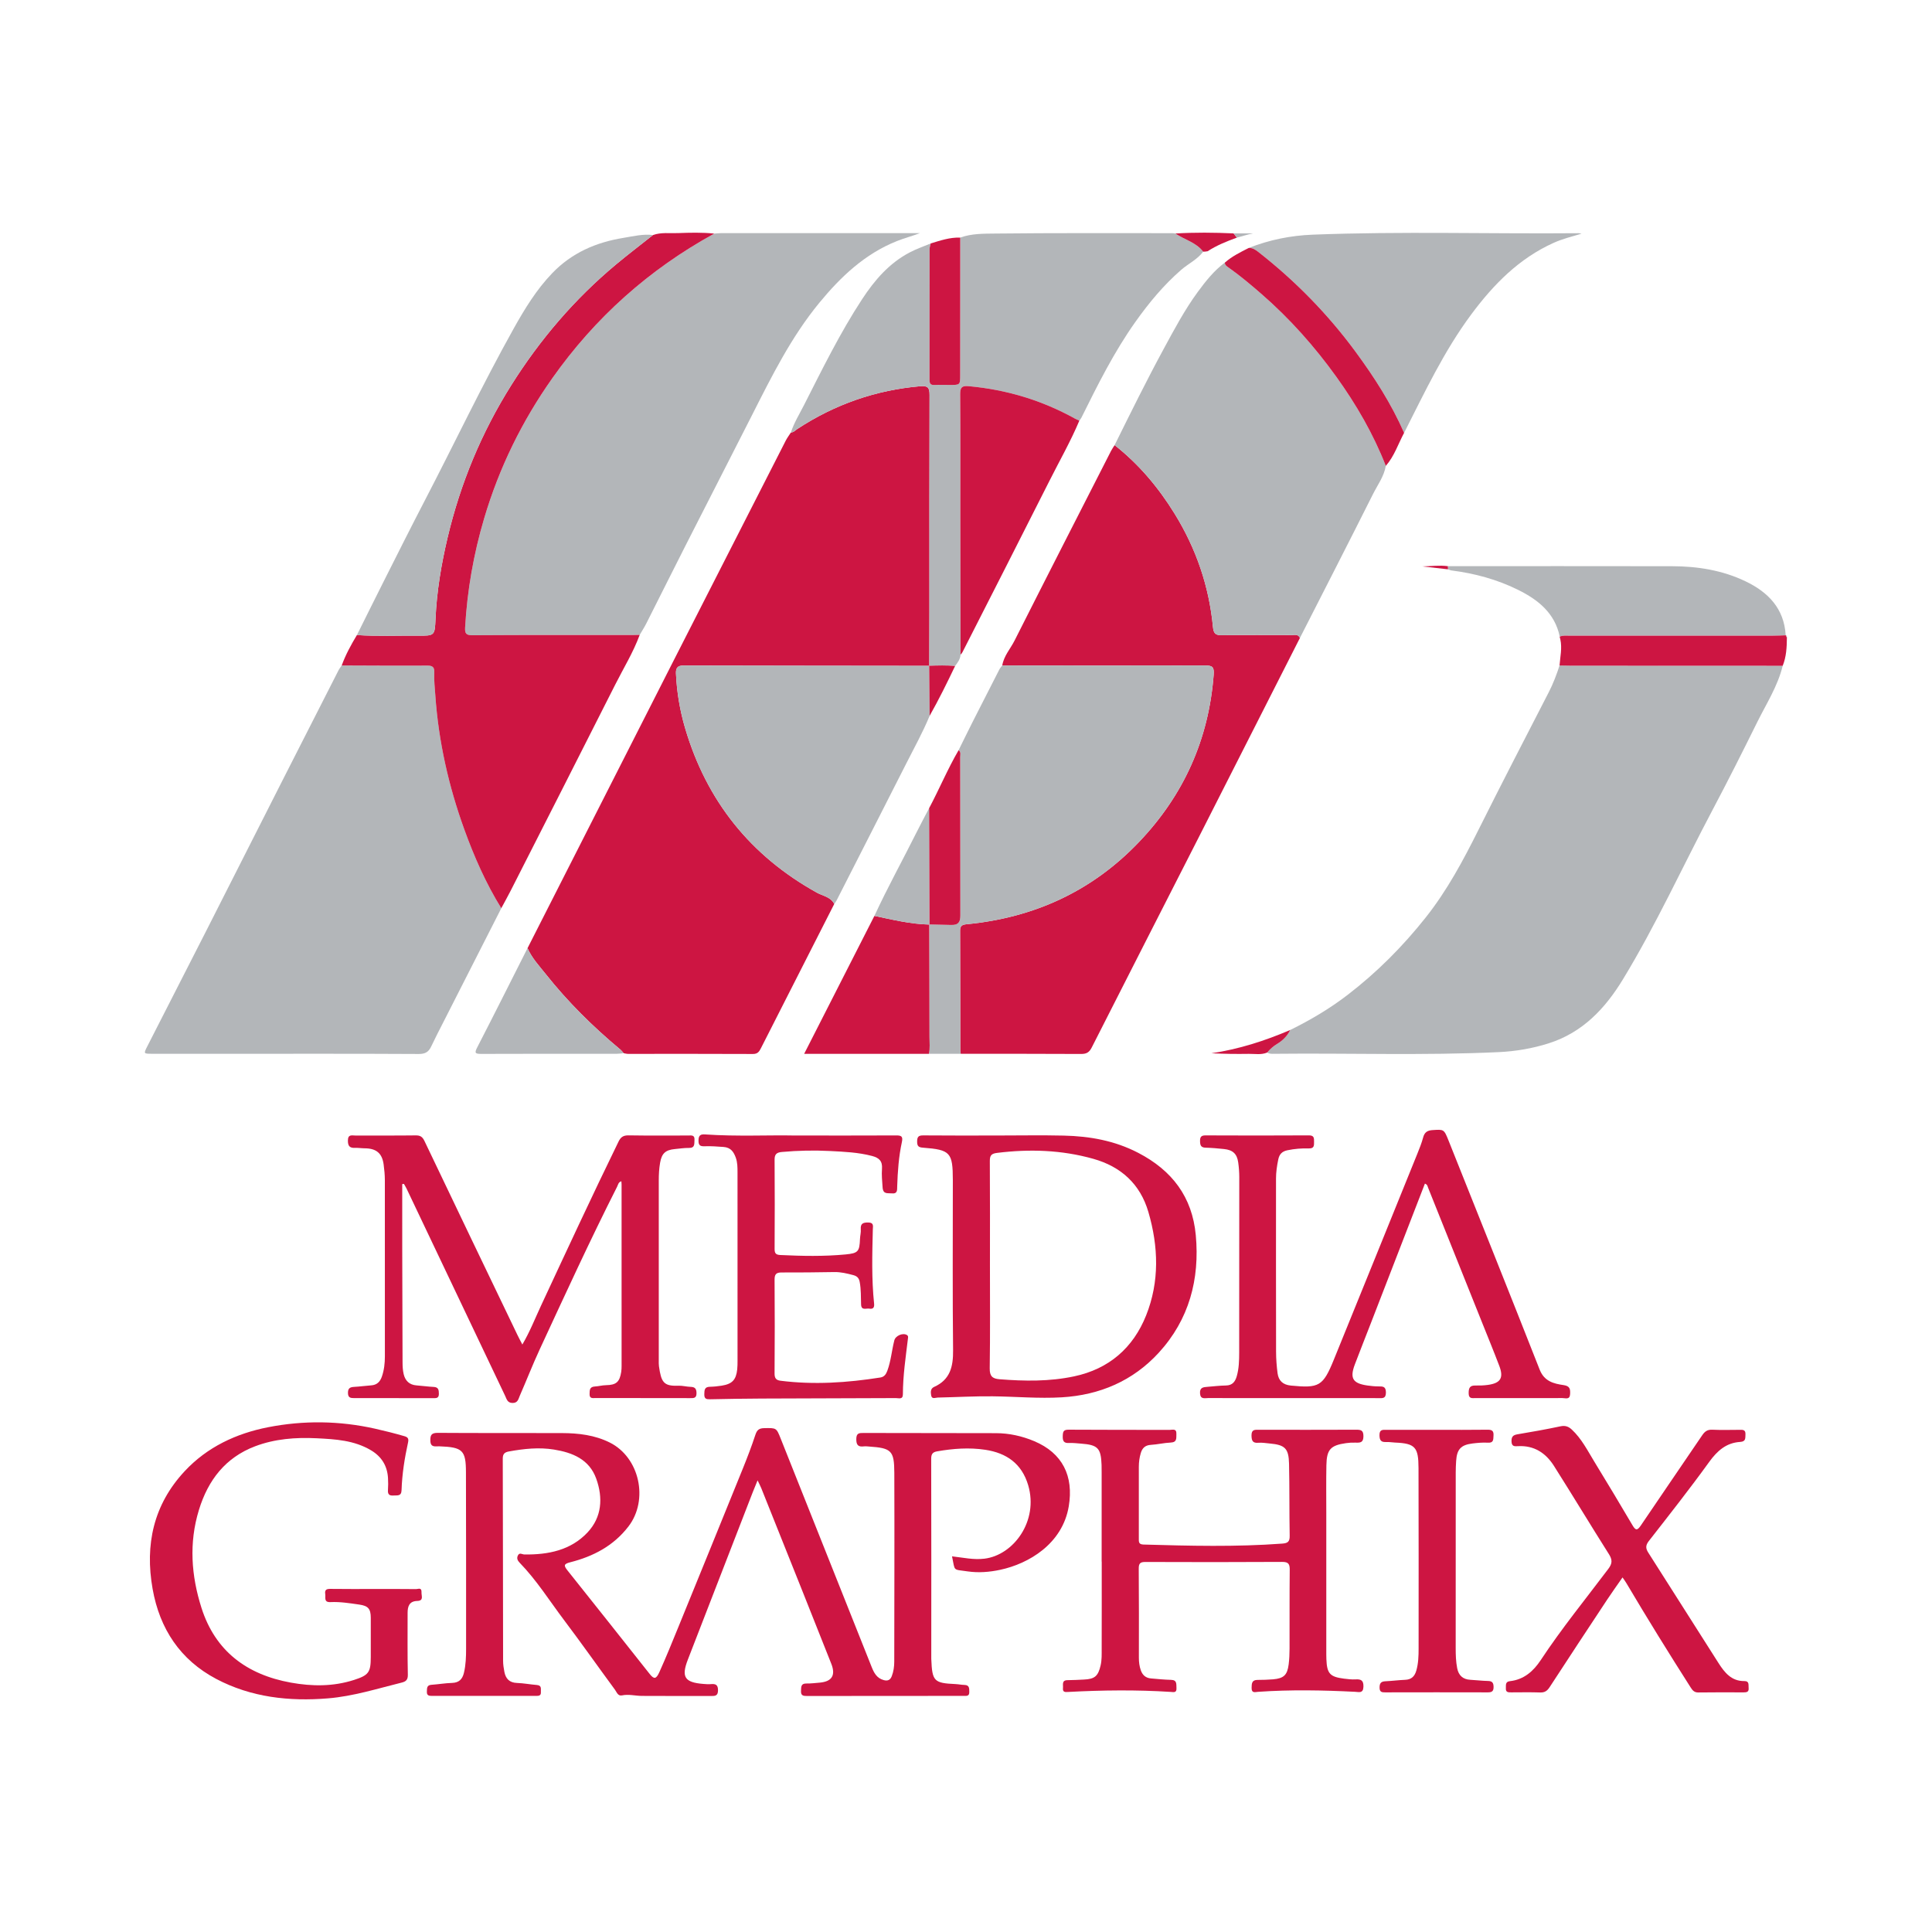 <?xml version="1.0" encoding="utf-8"?>
<!-- Generator: Adobe Illustrator 17.0.0, SVG Export Plug-In . SVG Version: 6.00 Build 0)  -->
<!DOCTYPE svg PUBLIC "-//W3C//DTD SVG 1.1//EN" "http://www.w3.org/Graphics/SVG/1.1/DTD/svg11.dtd">
<svg version="1.1" id="Layer_1" xmlns="http://www.w3.org/2000/svg" xmlns:xlink="http://www.w3.org/1999/xlink" x="0px" y="0px"
	 width="200px" height="200px" viewBox="0 0 200 200" enable-background="new 0 0 200 200" xml:space="preserve">

<g>
	<path fill="#CD1542" d="M86.361,93.578c-2.529,4.973-5.059,9.945-7.583,14.92c-0.18,0.356-0.338,0.613-0.837,0.61
		c-4.308-0.023-8.615-0.009-12.923-0.011c-0.15,0-0.3-0.045-0.45-0.069c-0.12-0.13-0.227-0.276-0.362-0.388
		c-2.828-2.353-5.432-4.928-7.719-7.812c-0.676-0.852-1.436-1.655-1.876-2.677c2.34-4.605,4.68-9.21,7.019-13.816
		c2.653-5.223,5.301-10.448,7.958-15.668c3.913-7.687,7.831-15.372,11.752-23.054c0.15-0.294,0.354-0.56,0.532-0.839
		c0.281-0.011,0.453-0.226,0.662-0.363c3.88-2.55,8.123-4.033,12.755-4.432c0.774-0.067,0.941,0.176,0.938,0.906
		c-0.024,7.351-0.014,14.701-0.015,22.052c0,1.997-0.008,3.995-0.012,5.992c-8.482-0.009-16.965-0.015-25.447-0.035
		c-0.613-0.001-0.804,0.255-0.777,0.838c0.088,1.929,0.408,3.825,0.952,5.665c2.223,7.518,6.761,13.193,13.631,17.009
		C85.176,92.749,85.991,92.84,86.361,93.578z"/>
	<path fill="#B3B6B9" d="M184.545,68.92c-0.516,2.119-1.699,3.94-2.65,5.862c-1.497,3.026-3.014,6.044-4.594,9.027
		c-3.101,5.857-5.846,11.902-9.296,17.572c-1.842,3.028-4.176,5.506-7.674,6.62c-1.689,0.538-3.434,0.833-5.192,0.915
		c-7.736,0.364-15.478,0.089-23.217,0.173c-0.254,0.003-0.516,0.023-0.744-0.132c0.299-0.353,0.615-0.645,1.036-0.897
		c0.549-0.328,1.055-0.815,1.352-1.438c2.09-1.029,4.084-2.207,5.936-3.63c3.038-2.334,5.715-5.02,8.094-8.023
		c2.206-2.784,3.865-5.881,5.444-9.042c2.388-4.781,4.846-9.528,7.293-14.28c0.457-0.889,0.803-1.813,1.112-2.757
		c0.409,0.007,0.818,0.02,1.228,0.021C169.963,68.915,177.254,68.917,184.545,68.92z"/>
	<path fill="#B3B6B9" d="M51.894,94.019c-1.997,3.925-3.994,7.85-5.989,11.776c-0.429,0.844-0.867,1.683-1.269,2.539
		c-0.266,0.566-0.617,0.778-1.289,0.774c-6.461-0.035-12.923-0.021-19.385-0.021c-2.744,0-5.487,0.001-8.231-0.001
		c-0.861-0.001-0.871-0.009-0.494-0.749c2.022-3.968,4.055-7.93,6.073-11.9c2.701-5.316,5.39-10.638,8.088-15.955
		c1.876-3.696,3.757-7.39,5.64-11.082c0.092-0.18,0.223-0.341,0.337-0.51c2.949,0.009,5.898,0.031,8.847,0.013
		c0.573-0.004,0.763,0.162,0.736,0.738c-0.037,0.791,0.056,1.583,0.111,2.376c0.334,4.755,1.376,9.355,2.989,13.826
		C49.083,88.682,50.298,91.442,51.894,94.019z"/>
	<path fill="#B3B6B9" d="M73.941,24.181c0.229-0.016,0.458-0.046,0.688-0.046c6.666-0.003,13.331-0.003,19.997-0.004
		c0.204,0,0.408,0,0.612,0c-0.797,0.305-1.611,0.513-2.396,0.827c-3.316,1.326-5.802,3.685-8.022,6.382
		c-2.921,3.549-4.943,7.635-7.003,11.699c-2.268,4.473-4.562,8.932-6.833,13.403c-1.368,2.692-2.711,5.396-4.074,8.09
		c-0.206,0.408-0.457,0.794-0.687,1.19c-0.256,0.006-0.512,0.018-0.767,0.018c-5.509,0.001-11.018-0.016-16.527,0.022
		c-0.693,0.005-0.815-0.192-0.779-0.812c0.219-3.845,0.878-7.604,1.975-11.301c1.55-5.223,3.906-10.034,7.041-14.48
		C61.603,32.878,67.195,27.885,73.941,24.181z"/>
	<path fill="#CD1542" d="M134.567,66.04c-3.459,6.817-6.913,13.638-10.379,20.451c-3.722,7.315-7.463,14.62-11.17,21.942
		c-0.262,0.518-0.55,0.676-1.109,0.673c-4.15-0.024-8.3-0.015-12.451-0.016c-0.018-0.101-0.05-0.202-0.05-0.302
		c-0.006-4.154-0.003-8.307-0.02-12.461c-0.002-0.533,0.265-0.611,0.714-0.654c6.967-0.678,12.962-3.423,17.813-8.514
		c4.619-4.846,7.213-10.605,7.723-17.304c0.062-0.81-0.117-0.966-0.886-0.963c-7,0.023-13.999,0.006-20.999,0.001
		c0.158-0.99,0.842-1.725,1.274-2.58c3.309-6.561,6.657-13.103,9.996-19.649c0.104-0.203,0.24-0.389,0.362-0.583
		c2.516,1.978,4.539,4.388,6.213,7.101c2.224,3.605,3.569,7.516,3.968,11.732c0.065,0.682,0.277,0.852,0.917,0.844
		c2.406-0.032,4.813-0.021,7.219-0.015C134.013,65.742,134.391,65.616,134.567,66.04z"/>
	<path fill="#B3B6B9" d="M134.567,66.04c-0.176-0.423-0.553-0.297-0.865-0.298c-2.406-0.006-4.813-0.017-7.219,0.015
		c-0.64,0.009-0.852-0.161-0.917-0.844c-0.4-4.216-1.745-8.127-3.968-11.732c-1.674-2.713-3.697-5.123-6.213-7.101
		c1.654-3.342,3.303-6.687,5.082-9.965c1.096-2.02,2.173-4.051,3.538-5.91c0.818-1.113,1.672-2.19,2.791-3.023
		c0.003,0.273,0.204,0.384,0.396,0.52c1.189,0.844,2.304,1.781,3.403,2.737c2.926,2.545,5.485,5.426,7.744,8.57
		c2.063,2.87,3.827,5.914,5.118,9.217c-0.179,1.085-0.841,1.958-1.316,2.905C139.642,56.114,137.097,61.073,134.567,66.04z"/>
	<path fill="#CD1542" d="M98.554,161.112c1.171,0.134,2.243,0.379,3.357,0.242c3.029-0.372,5.614-3.914,4.528-7.599
		c-0.664-2.251-2.252-3.343-4.451-3.675c-1.659-0.25-3.321-0.125-4.971,0.162c-0.437,0.076-0.622,0.255-0.62,0.759
		c0.019,6.899,0.01,13.798,0.008,20.697c0,0.026,0.002,0.051,0.003,0.077c0.09,2.268,0.283,2.462,2.51,2.561
		c0.306,0.014,0.61,0.082,0.916,0.088c0.531,0.011,0.5,0.36,0.506,0.735c0.008,0.453-0.296,0.398-0.573,0.399
		c-5.412,0.003-10.823,0.002-16.235,0.011c-0.384,0.001-0.639-0.038-0.612-0.53c0.022-0.407-0.024-0.772,0.563-0.763
		c0.46,0.007,0.921-0.049,1.38-0.09c1.257-0.113,1.661-0.759,1.195-1.943c-0.995-2.525-2-5.046-3.006-7.566
		c-1.413-3.542-2.829-7.083-4.247-10.623c-0.094-0.236-0.217-0.46-0.382-0.806c-0.192,0.471-0.352,0.848-0.5,1.229
		c-2.24,5.774-4.483,11.548-6.717,17.324c-0.699,1.807-0.334,2.367,1.61,2.52c0.255,0.02,0.515,0.043,0.768,0.02
		c0.49-0.045,0.748,0.059,0.743,0.647c-0.005,0.586-0.315,0.584-0.733,0.583c-2.385-0.008-4.771,0.007-7.156-0.011
		c-0.682-0.005-1.356-0.197-2.05-0.053c-0.427,0.089-0.545-0.337-0.725-0.582c-1.762-2.394-3.472-4.825-5.262-7.197
		c-1.511-2.002-2.846-4.142-4.604-5.951c-0.222-0.229-0.33-0.458-0.188-0.752c0.167-0.347,0.441-0.109,0.674-0.106
		c2.462,0.033,4.806-0.43,6.545-2.29c1.479-1.582,1.605-3.568,0.895-5.552c-0.72-2.013-2.463-2.709-4.377-3.019
		c-1.555-0.252-3.116-0.085-4.663,0.197c-0.445,0.081-0.639,0.249-0.638,0.744c0.022,6.976,0.02,13.952,0.034,20.929
		c0.001,0.381,0.06,0.767,0.133,1.143c0.137,0.709,0.524,1.122,1.307,1.148c0.688,0.023,1.372,0.157,2.06,0.212
		c0.532,0.043,0.39,0.423,0.412,0.732c0.026,0.376-0.215,0.397-0.497,0.397c-3.591-0.003-7.181-0.004-10.772-0.001
		c-0.317,0-0.553-0.033-0.533-0.447c0.017-0.344-0.021-0.668,0.47-0.702c0.714-0.05,1.425-0.174,2.139-0.195
		c0.716-0.021,1.068-0.386,1.225-1.036c0.2-0.83,0.225-1.678,0.226-2.522c0.005-6.078-0.002-12.157-0.015-18.235
		c-0.005-2.302-0.339-2.611-2.761-2.7c-0.399-0.015-0.9,0.157-0.924-0.568c-0.02-0.599,0.112-0.831,0.785-0.825
		c4.283,0.033,8.566,0.003,12.849,0.023c1.699,0.008,3.37,0.199,4.931,0.975c3.097,1.539,4.06,5.942,1.938,8.697
		c-1.552,2.014-3.643,3.097-6.029,3.704c-0.669,0.17-0.682,0.337-0.275,0.846c2.849,3.561,5.672,7.142,8.506,10.715
		c0.444,0.56,0.668,0.553,1.003-0.191c0.693-1.54,1.328-3.107,1.967-4.671c2.234-5.474,4.465-10.95,6.685-16.431
		c0.461-1.139,0.9-2.289,1.283-3.455c0.162-0.492,0.37-0.69,0.903-0.7c1.284-0.023,1.272-0.048,1.731,1.106
		c3.131,7.874,6.266,15.747,9.406,23.617c0.238,0.597,0.524,1.157,1.241,1.357c0.448,0.125,0.695-0.026,0.844-0.411
		c0.187-0.483,0.254-0.994,0.255-1.508c0.008-6.515,0.029-13.029,0.006-19.544c-0.008-2.297-0.307-2.555-2.612-2.713
		c-0.179-0.012-0.362-0.038-0.538-0.016c-0.591,0.073-0.792-0.14-0.786-0.763c0.006-0.619,0.299-0.627,0.759-0.625
		c4.565,0.014,9.131,0.01,13.696,0.02c1.374,0.003,2.695,0.296,3.96,0.827c2.936,1.233,4.106,3.617,3.579,6.75
		c-0.652,3.876-4.139,5.94-7.1,6.569c-1.11,0.236-2.234,0.328-3.363,0.164C98.59,162.436,98.89,162.706,98.554,161.112z"/>
	<path fill="#B3B6B9" d="M103.753,68.892c7,0.005,13.999,0.022,20.999-0.001c0.768-0.002,0.947,0.153,0.886,0.963
		c-0.51,6.699-3.105,12.458-7.723,17.304c-4.851,5.09-10.846,7.836-17.813,8.514c-0.448,0.044-0.716,0.122-0.714,0.654
		c0.016,4.154,0.014,8.307,0.02,12.461c0,0.101,0.033,0.202,0.05,0.302c-1.1,0-2.201,0.001-3.301,0.001
		c0.137-0.581,0.061-1.171,0.061-1.755c-0.001-3.88-0.017-7.759-0.028-11.639c0.761,0.017,1.523,0.032,2.281,0.055
		c0.795,0.023,0.945-0.368,0.945-1.003c-0.003-5.46-0.003-10.921-0.014-16.381c-0.001-0.235,0.108-0.524-0.17-0.703
		c0.499-1.006,0.99-2.015,1.497-3.017c0.9-1.779,1.807-3.555,2.717-5.329C103.525,69.164,103.65,69.033,103.753,68.892z"/>
	<path fill="#B3B6B9" d="M96.2,68.93c0.004-1.997,0.011-3.995,0.012-5.992c0.001-7.351-0.009-14.701,0.015-22.052
		c0.002-0.73-0.164-0.973-0.938-0.906c-4.632,0.399-8.875,1.882-12.755,4.432c-0.209,0.137-0.381,0.353-0.662,0.363
		c0.322-1.006,0.882-1.902,1.356-2.835c1.89-3.717,3.724-7.466,6.014-10.963c1.29-1.969,2.802-3.73,4.927-4.845
		c0.696-0.365,1.448-0.624,2.175-0.931c-0.04,0.199-0.114,0.398-0.114,0.597c-0.006,4.506,0.001,9.011-0.008,13.517
		c-0.001,0.391,0.109,0.558,0.521,0.539c0.536-0.026,1.075,0,1.612-0.002c1.043-0.004,1.043-0.005,1.043-1.05
		c0.002-4.736,0.004-9.471,0.007-14.207c1.17-0.426,2.414-0.404,3.612-0.418c6.116-0.068,12.232-0.038,18.349-0.04
		c0.101,0,0.202,0.023,0.303,0.035c0.95,0.645,2.146,0.912,2.885,1.881c-0.606,0.811-1.534,1.235-2.28,1.883
		c-1.827,1.589-3.346,3.426-4.737,5.386c-2.208,3.111-3.901,6.513-5.59,9.916c-0.055,0.111-0.142,0.206-0.214,0.308
		c-0.16-0.076-0.325-0.142-0.48-0.228c-3.428-1.896-7.096-2.993-10.997-3.344c-0.688-0.062-0.864,0.146-0.859,0.829
		c0.032,4.175,0.013,8.35,0.017,12.525c0.004,4.815,0.014,9.63,0.021,14.445c-0.026,0.468-0.302,0.817-0.565,1.171
		c-0.893-0.088-1.787-0.059-2.681-0.026C96.19,68.92,96.2,68.93,96.2,68.93z"/>
	<path fill="#CD1542" d="M73.941,24.181c-6.746,3.704-12.338,8.697-16.776,14.988c-3.135,4.446-5.492,9.257-7.041,14.48
		c-1.097,3.698-1.756,7.456-1.975,11.301c-0.035,0.62,0.086,0.817,0.779,0.812c5.509-0.038,11.018-0.021,16.527-0.022
		c0.256,0,0.511-0.012,0.767-0.018c-0.665,1.804-1.671,3.441-2.533,5.148c-3.593,7.119-7.211,14.224-10.823,21.333
		c-0.311,0.612-0.648,1.211-0.973,1.816c-1.596-2.577-2.811-5.338-3.836-8.177c-1.614-4.471-2.656-9.071-2.989-13.826
		c-0.056-0.792-0.148-1.584-0.111-2.376c0.027-0.576-0.163-0.741-0.736-0.738c-2.949,0.019-5.898-0.004-8.847-0.013
		c0.402-1.11,0.967-2.139,1.573-3.148c2.1,0.138,4.203,0.044,6.305,0.062c1.756,0.015,1.756,0.001,1.833-1.739
		c0.126-2.849,0.596-5.651,1.251-8.417c1.332-5.623,3.519-10.897,6.604-15.795c2.968-4.714,6.541-8.899,10.821-12.469
		c1.255-1.047,2.557-2.037,3.838-3.053c0.844-0.298,1.723-0.166,2.587-0.2C71.438,24.083,72.691,24.051,73.941,24.181z"/>
	<path fill="#B3B6B9" d="M86.361,93.578c-0.37-0.738-1.186-0.829-1.802-1.171c-6.87-3.816-11.408-9.49-13.631-17.009
		c-0.544-1.84-0.865-3.736-0.952-5.665c-0.026-0.582,0.165-0.839,0.777-0.838c8.482,0.019,16.965,0.025,25.447,0.035
		c0,0-0.011-0.01-0.011-0.01c0.015,1.728,0.03,3.455,0.046,5.183c-0.705,1.703-1.598,3.314-2.429,4.954
		c-2.391,4.718-4.795,9.429-7.196,14.142C86.542,93.333,86.445,93.452,86.361,93.578z"/>
	<path fill="#CD1542" d="M41.638,122.578c0,2.253-0.003,4.507,0.001,6.76c0.007,3.899,0.015,7.797,0.033,11.696
		c0.002,0.408,0.023,0.827,0.117,1.221c0.164,0.687,0.597,1.11,1.342,1.162c0.587,0.041,1.17,0.13,1.757,0.157
		c0.503,0.023,0.542,0.31,0.544,0.717c0.002,0.49-0.311,0.444-0.619,0.444c-2.719-0.001-5.438-0.006-8.157-0.003
		c-0.374,0-0.628-0.041-0.635-0.53c-0.006-0.492,0.214-0.61,0.641-0.632c0.588-0.03,1.173-0.118,1.76-0.157
		c0.593-0.039,0.922-0.368,1.108-0.903c0.238-0.685,0.313-1.389,0.313-2.109c-0.001-6.079,0.004-12.158-0.003-18.237
		c-0.001-0.536-0.054-1.075-0.124-1.607c-0.155-1.174-0.762-1.678-1.966-1.684c-0.332-0.002-0.665-0.058-0.996-0.044
		c-0.56,0.024-0.745-0.198-0.739-0.771c0.006-0.663,0.433-0.506,0.782-0.507c2.078-0.007,4.156,0.012,6.233-0.015
		c0.477-0.006,0.702,0.141,0.911,0.579c3.195,6.702,6.412,13.393,9.627,20.086c0.142,0.296,0.3,0.584,0.506,0.984
		c0.788-1.34,1.312-2.69,1.92-3.996c2.647-5.685,5.285-11.374,8.036-17.01c0.237-0.486,0.509-0.655,1.048-0.646
		c2.051,0.034,4.104,0.013,6.156,0.015c0.32,0,0.696-0.093,0.659,0.459c-0.027,0.409,0.067,0.837-0.582,0.827
		c-0.484-0.007-0.97,0.072-1.455,0.117c-0.971,0.09-1.355,0.452-1.522,1.414c-0.106,0.608-0.138,1.22-0.138,1.837
		c0.003,6.207,0,12.415,0,18.622c0,0.205-0.009,0.413,0.02,0.615c0.231,1.613,0.464,2.075,1.987,2.009
		c0.431-0.019,0.866,0.109,1.3,0.12c0.47,0.012,0.6,0.225,0.599,0.672c-0.001,0.512-0.3,0.495-0.654,0.494
		c-3.258-0.006-6.515-0.005-9.773-0.011c-0.286-0.001-0.655,0.104-0.641-0.409c0.011-0.397-0.018-0.755,0.561-0.786
		c0.376-0.02,0.75-0.128,1.138-0.134c1.059-0.017,1.412-0.33,1.575-1.372c0.032-0.202,0.039-0.409,0.039-0.614
		c0.001-6.259,0-12.517-0.001-18.776c0-0.102-0.011-0.204-0.019-0.348c-0.315,0.084-0.344,0.368-0.445,0.568
		c-2.811,5.55-5.402,11.205-8.017,16.848c-0.732,1.579-1.363,3.204-2.061,4.798c-0.142,0.324-0.195,0.743-0.746,0.737
		c-0.534-0.006-0.603-0.393-0.761-0.726c-3.4-7.145-6.796-14.291-10.196-21.436c-0.085-0.178-0.191-0.345-0.288-0.518
		C41.754,122.563,41.696,122.57,41.638,122.578z"/>
	<path fill="#CD1542" d="M147.506,122.527c-1.877,4.847-3.743,9.667-5.61,14.486c-0.545,1.408-1.104,2.81-1.639,4.221
		c-0.547,1.444-0.226,1.977,1.306,2.194c0.379,0.054,0.764,0.093,1.146,0.092c0.444,0,0.758-0.003,0.761,0.627
		c0.003,0.677-0.388,0.587-0.794,0.587c-5.872-0.001-11.743,0-17.615-0.006c-0.354,0-0.79,0.153-0.834-0.484
		c-0.043-0.622,0.347-0.647,0.772-0.68c0.638-0.05,1.276-0.128,1.915-0.138c0.666-0.01,0.954-0.397,1.116-0.961
		c0.228-0.798,0.249-1.62,0.251-2.439c0.011-6.053,0.013-12.105,0.009-18.158c0-0.511-0.039-1.027-0.11-1.533
		c-0.124-0.888-0.557-1.291-1.461-1.385c-0.637-0.066-1.277-0.126-1.916-0.141c-0.498-0.012-0.568-0.266-0.574-0.689
		c-0.007-0.433,0.134-0.585,0.568-0.583c3.565,0.013,7.13,0.022,10.695-0.002c0.564-0.004,0.535,0.291,0.539,0.667
		c0.004,0.385,0.015,0.699-0.54,0.683c-0.74-0.021-1.478,0.038-2.213,0.19c-0.563,0.116-0.839,0.411-0.951,0.949
		c-0.136,0.655-0.234,1.312-0.234,1.98c-0.002,5.976-0.006,11.952,0.006,17.928c0.002,0.741,0.058,1.487,0.154,2.222
		c0.102,0.775,0.552,1.2,1.377,1.281c2.928,0.284,3.326,0.075,4.445-2.673c2.895-7.112,5.776-14.23,8.657-21.347
		c0.221-0.545,0.44-1.096,0.592-1.663c0.14-0.522,0.418-0.728,0.958-0.763c1.193-0.078,1.197-0.108,1.682,1.107
		c3.149,7.894,6.313,15.783,9.424,23.692c0.475,1.208,1.443,1.451,2.479,1.599c0.654,0.094,0.697,0.415,0.671,0.927
		c-0.031,0.619-0.476,0.414-0.787,0.415c-3.001,0.009-6.002,0.004-9.002,0.002c-0.347,0-0.708,0.098-0.713-0.497
		c-0.005-0.538,0.112-0.818,0.698-0.804c0.434,0.01,0.875-0.005,1.305-0.065c1.303-0.181,1.639-0.729,1.169-1.964
		c-0.573-1.507-1.186-2.998-1.785-4.495c-1.863-4.659-3.726-9.317-5.595-13.973C147.777,122.8,147.767,122.624,147.506,122.527z"/>
	<path fill="#CD1542" d="M114.042,161.652c0-3.077,0-6.154,0-9.231c0-0.256,0.001-0.513-0.008-0.769
		c-0.062-1.746-0.383-2.079-2.128-2.209c-0.409-0.03-0.821-0.085-1.228-0.064c-0.549,0.029-0.679-0.197-0.662-0.72
		c0.015-0.466,0.075-0.662,0.616-0.658c3.487,0.027,6.974,0.011,10.462,0.021c0.285,0.001,0.709-0.175,0.685,0.417
		c-0.018,0.434,0.089,0.864-0.589,0.895c-0.688,0.031-1.369,0.198-2.057,0.239c-0.581,0.035-0.884,0.328-1.038,0.845
		c-0.14,0.47-0.204,0.948-0.203,1.44c0.005,2.462,0.004,4.923-0.001,7.385c-0.001,0.347-0.04,0.633,0.481,0.648
		c4.793,0.136,9.583,0.258,14.373-0.098c0.578-0.043,0.773-0.21,0.763-0.808c-0.045-2.486-0.01-4.974-0.066-7.46
		c-0.036-1.598-0.428-1.954-2.014-2.096c-0.383-0.034-0.771-0.104-1.15-0.073c-0.59,0.048-0.715-0.194-0.722-0.749
		c-0.008-0.652,0.357-0.598,0.786-0.597c3.333,0.006,6.667,0.009,10-0.005c0.492-0.002,0.803,0.012,0.801,0.67
		c-0.001,0.665-0.329,0.685-0.812,0.666c-0.33-0.013-0.665,0.006-0.992,0.053c-1.602,0.228-2.001,0.657-2.031,2.286
		c-0.031,1.615-0.011,3.231-0.011,4.846c-0.001,4.744,0,9.487,0,14.231c0,0.333-0.003,0.667,0.01,1
		c0.057,1.486,0.362,1.83,1.812,2.016c0.406,0.052,0.819,0.101,1.225,0.077c0.579-0.035,0.818,0.132,0.798,0.767
		c-0.023,0.703-0.466,0.54-0.848,0.52c-3.354-0.17-6.707-0.233-10.061,0.002c-0.307,0.021-0.678,0.169-0.667-0.414
		c0.008-0.456,0.022-0.816,0.608-0.82c0.538-0.004,1.078-0.014,1.613-0.06c1.111-0.096,1.477-0.443,1.616-1.553
		c0.067-0.533,0.089-1.074,0.091-1.612c0.009-2.718-0.01-5.436,0.018-8.154c0.006-0.601-0.114-0.841-0.786-0.837
		c-4.718,0.029-9.436,0.024-14.153,0.007c-0.531-0.002-0.696,0.141-0.691,0.69c0.028,3.077,0.017,6.154,0.014,9.231
		c0,0.439,0.051,0.863,0.196,1.281c0.178,0.515,0.518,0.81,1.062,0.855c0.689,0.057,1.378,0.132,2.068,0.146
		c0.644,0.013,0.538,0.443,0.565,0.848c0.036,0.528-0.315,0.417-0.606,0.399c-3.536-0.225-7.071-0.183-10.606,0.006
		c-0.301,0.016-0.585,0.042-0.537-0.402c0.038-0.348-0.163-0.818,0.485-0.819c0.563-0.001,1.127-0.038,1.69-0.063
		c1.125-0.049,1.467-0.366,1.721-1.459c0.136-0.586,0.109-1.171,0.111-1.757c0.01-3,0.005-6,0.005-9
		C114.045,161.652,114.043,161.652,114.042,161.652z"/>
	<path fill="#B3B6B9" d="M129.272,25.667c2.129-0.841,4.346-1.287,6.626-1.375c9.171-0.356,18.346-0.07,27.519-0.151
		c0.05,0,0.101,0.015,0.306,0.048c-1.061,0.312-1.998,0.549-2.885,0.948c-3.593,1.614-6.231,4.313-8.534,7.411
		c-2.825,3.801-4.823,8.068-6.952,12.261c-1.32-3.013-3.086-5.76-5.028-8.399c-2.882-3.917-6.257-7.354-10.088-10.348
		C129.942,25.832,129.653,25.653,129.272,25.667z"/>
	<path fill="#CD1542" d="M103.349,117.547c2.257-0.001,4.514-0.042,6.77,0.01c2.682,0.062,5.262,0.515,7.704,1.782
		c3.51,1.821,5.597,4.569,5.963,8.515c0.425,4.581-0.694,8.756-3.834,12.182c-2.666,2.909-6.101,4.384-10.049,4.616
		c-2.384,0.14-4.764-0.081-7.146-0.106c-1.895-0.02-3.791,0.091-5.687,0.13c-0.243,0.005-0.613,0.207-0.68-0.24
		c-0.049-0.324-0.079-0.689,0.313-0.865c1.666-0.747,1.978-2.112,1.959-3.796c-0.063-5.769-0.025-11.54-0.025-17.309
		c0-0.103,0-0.205,0-0.308c-0.005-2.85-0.255-3.135-3.08-3.349c-0.449-0.034-0.616-0.138-0.616-0.62
		c0-0.494,0.123-0.657,0.639-0.652C98.169,117.562,100.759,117.548,103.349,117.547z M102.479,131.036
		c0,3.537,0.03,7.075-0.023,10.612c-0.012,0.808,0.276,1.072,1.003,1.13c2.589,0.206,5.168,0.245,7.728-0.297
		c3.622-0.767,6.12-2.955,7.46-6.313c1.394-3.493,1.28-7.125,0.232-10.707c-0.846-2.891-2.832-4.692-5.697-5.499
		c-3.274-0.923-6.606-1.031-9.973-0.613c-0.589,0.073-0.746,0.269-0.742,0.846C102.492,123.807,102.48,127.421,102.479,131.036z"/>
	<path fill="#CD1542" d="M38.694,164.492c1.46,0.001,2.921-0.008,4.381,0.011c0.205,0.003,0.585-0.21,0.559,0.327
		c-0.019,0.391,0.265,0.877-0.452,0.901c-0.821,0.027-0.989,0.568-0.987,1.249c0.003,2.128-0.023,4.257,0.024,6.384
		c0.012,0.532-0.202,0.709-0.631,0.816c-2.527,0.626-5.018,1.419-7.632,1.634c-4.034,0.332-7.97-0.106-11.578-2.015
		c-3.716-1.967-5.846-5.174-6.58-9.312c-0.813-4.588,0.093-8.728,3.318-12.189c2.331-2.502,5.337-3.906,8.63-4.551
		c3.673-0.719,7.384-0.677,11.065,0.147c1.024,0.229,2.038,0.486,3.046,0.777c0.34,0.098,0.476,0.231,0.385,0.646
		c-0.357,1.627-0.62,3.274-0.673,4.942c-0.021,0.66-0.44,0.526-0.84,0.556c-0.442,0.033-0.599-0.131-0.567-0.567
		c0.03-0.408,0.027-0.821,0.004-1.23c-0.072-1.27-0.658-2.227-1.758-2.883c-1.745-1.04-3.686-1.149-5.639-1.246
		c-2.17-0.107-4.317,0.059-6.351,0.827c-3.073,1.162-4.876,3.495-5.825,6.589c-1.049,3.418-0.795,6.817,0.262,10.138
		c1.428,4.486,4.699,6.919,9.255,7.742c2.199,0.397,4.384,0.415,6.535-0.277c1.523-0.489,1.735-0.791,1.737-2.364
		c0.002-1.359,0.007-2.718,0.001-4.077c-0.004-0.926-0.273-1.23-1.194-1.362c-0.987-0.142-1.977-0.302-2.977-0.255
		c-0.712,0.033-0.489-0.469-0.544-0.835c-0.073-0.476,0.165-0.539,0.573-0.533C35.722,164.503,37.208,164.491,38.694,164.492z"/>
	<path fill="#CD1542" d="M82.277,117.548c3.929,0,7.211,0.008,10.494-0.008c0.526-0.003,0.722,0.086,0.592,0.686
		c-0.327,1.504-0.434,3.039-0.485,4.576c-0.013,0.382,0.056,0.801-0.57,0.736c-0.439-0.046-0.891,0.122-0.943-0.63
		c-0.043-0.639-0.111-1.282-0.062-1.913c0.063-0.806-0.303-1.139-1.028-1.33c-1.427-0.375-2.886-0.437-4.341-0.512
		c-1.665-0.086-3.331-0.052-4.995,0.099c-0.53,0.048-0.756,0.226-0.753,0.791c0.021,3.077,0.021,6.155,0.002,9.233
		c-0.003,0.456,0.116,0.62,0.588,0.643c2.256,0.107,4.511,0.154,6.762-0.06c1.301-0.124,1.44-0.305,1.489-1.605
		c0.012-0.332,0.107-0.666,0.082-0.993c-0.044-0.598,0.224-0.713,0.769-0.709c0.612,0.005,0.485,0.39,0.477,0.723
		c-0.065,2.561-0.135,5.122,0.132,7.676c0.043,0.411-0.103,0.586-0.503,0.519c-0.325-0.054-0.826,0.227-0.845-0.446
		c-0.022-0.767,0.001-1.536-0.139-2.3c-0.075-0.413-0.264-0.619-0.665-0.724c-0.646-0.169-1.284-0.328-1.963-0.317
		c-1.82,0.031-3.641,0.05-5.462,0.043c-0.563-0.002-0.73,0.189-0.725,0.761c0.027,3.231,0.02,6.463-0.001,9.694
		c-0.003,0.476,0.148,0.693,0.614,0.752c3.464,0.437,6.904,0.207,10.336-0.334c0.41-0.065,0.591-0.341,0.725-0.703
		c0.376-1.016,0.454-2.098,0.721-3.138c0.126-0.492,0.881-0.81,1.304-0.56c0.142,0.084,0.127,0.208,0.112,0.331
		c-0.232,1.931-0.524,3.856-0.528,5.807c-0.001,0.577-0.428,0.392-0.72,0.394c-4.642,0.02-9.284,0.027-13.926,0.048
		c-1.769,0.008-3.539,0.036-5.308,0.074c-0.395,0.008-0.615-0.04-0.603-0.524c0.01-0.433,0.02-0.758,0.572-0.769
		c0.408-0.008,0.817-0.051,1.22-0.114c1.091-0.17,1.501-0.601,1.615-1.687c0.032-0.305,0.033-0.615,0.033-0.922
		c0.001-6.489,0-12.977-0.002-19.466c0-0.514-0.002-1.033-0.177-1.52c-0.215-0.598-0.516-1.066-1.279-1.118
		c-0.64-0.044-1.28-0.096-1.917-0.072c-0.469,0.018-0.675-0.064-0.667-0.607c0.008-0.543,0.223-0.65,0.693-0.617
		C76.306,117.663,79.616,117.49,82.277,117.548z"/>
	<path fill="#CD1542" d="M167.964,163.294c-0.576,0.831-1.098,1.555-1.591,2.3c-1.992,3.012-3.982,6.025-5.95,9.052
		c-0.253,0.39-0.508,0.574-0.982,0.558c-0.999-0.034-2-0.013-3-0.011c-0.297,0.001-0.581,0.007-0.554-0.422
		c0.021-0.32-0.088-0.681,0.426-0.739c1.443-0.161,2.425-1.031,3.185-2.181c2.161-3.275,4.64-6.314,6.996-9.443
		c0.431-0.573,0.423-0.949,0.053-1.534c-1.917-3.029-3.766-6.101-5.685-9.128c-0.844-1.332-2.05-2.129-3.713-2.04
		c-0.33,0.018-0.657,0.06-0.677-0.471c-0.019-0.485,0.136-0.677,0.611-0.756c1.489-0.249,2.977-0.513,4.453-0.827
		c0.494-0.105,0.83,0.014,1.176,0.336c1.014,0.943,1.625,2.166,2.331,3.321c1.335,2.184,2.654,4.379,3.952,6.586
		c0.324,0.551,0.5,0.56,0.862,0.024c2.105-3.122,4.243-6.221,6.353-9.339c0.27-0.4,0.545-0.602,1.055-0.576
		c0.921,0.046,1.846,0.013,2.769,0.012c0.335-0.001,0.684-0.058,0.655,0.478c-0.021,0.393,0.048,0.736-0.547,0.773
		c-1.44,0.089-2.371,0.916-3.208,2.073c-2.01,2.78-4.134,5.48-6.247,8.185c-0.352,0.451-0.339,0.763-0.052,1.212
		c2.427,3.797,4.829,7.61,7.255,11.408c0.63,0.986,1.339,1.896,2.688,1.879c0.531-0.007,0.406,0.403,0.438,0.717
		c0.041,0.406-0.194,0.454-0.519,0.453c-1.564-0.006-3.129-0.012-4.693,0.009c-0.402,0.005-0.588-0.206-0.778-0.503
		c-2.271-3.562-4.497-7.152-6.648-10.788C168.276,163.734,168.153,163.572,167.964,163.294z"/>
	<path fill="#CD1542" d="M99.435,67.774c-0.007-4.815-0.017-9.63-0.021-14.445c-0.004-4.175,0.015-8.35-0.017-12.525
		c-0.005-0.684,0.171-0.891,0.859-0.829c3.901,0.351,7.568,1.448,10.997,3.344c0.155,0.086,0.32,0.152,0.48,0.228
		c-0.901,2.144-2.055,4.163-3.098,6.236c-2.984,5.929-6.005,11.839-9.013,17.756C99.576,67.627,99.497,67.697,99.435,67.774z"/>
	<path fill="#B3B6B9" d="M149.884,58.609c7.737,0,15.474-0.012,23.211,0.005c2.63,0.006,5.199,0.413,7.594,1.56
		c2.355,1.128,4.003,2.817,4.166,5.594c-0.434,0.013-0.868,0.038-1.301,0.038c-7.034,0.002-14.069,0.001-21.103,0.003
		c-0.33,0-0.667-0.049-0.984,0.098c-0.51-2.443-2.237-3.818-4.319-4.849c-2.172-1.075-4.486-1.699-6.887-2.005
		c-0.125-0.016-0.243-0.078-0.364-0.118C149.893,58.826,149.889,58.717,149.884,58.609z"/>
	<path fill="#B3B6B9" d="M67.599,24.332c-1.281,1.016-2.583,2.006-3.838,3.053c-4.28,3.57-7.853,7.755-10.821,12.469
		c-3.085,4.899-5.272,10.172-6.604,15.795c-0.655,2.765-1.125,5.568-1.251,8.417c-0.077,1.74-0.077,1.754-1.833,1.739
		c-2.101-0.018-4.204,0.076-6.305-0.062c0.912-1.829,1.817-3.663,2.738-5.488c1.416-2.806,2.821-5.617,4.271-8.406
		c3.089-5.939,5.955-11.993,9.222-17.839c1.134-2.029,2.34-4.009,3.97-5.712c2.041-2.133,4.57-3.219,7.413-3.678
		C65.563,24.459,66.566,24.2,67.599,24.332z"/>
	<path fill="#CD1542" d="M96.189,95.697c0.011,3.88,0.027,7.759,0.028,11.639c0,0.584,0.076,1.174-0.061,1.755
		c-4.255,0-8.51,0-12.909,0c2.448-4.807,4.859-9.543,7.271-14.279c1.879,0.395,3.748,0.854,5.682,0.896L96.189,95.697z"/>
	<path fill="#CD1542" d="M148.694,148.015c1.769-0.001,3.538,0.015,5.306-0.011c0.479-0.007,0.637,0.148,0.607,0.611
		c-0.026,0.397,0.029,0.767-0.581,0.731c-0.533-0.031-1.077,0.018-1.609,0.084c-1.193,0.15-1.602,0.606-1.678,1.817
		c-0.024,0.383-0.042,0.767-0.042,1.151c-0.003,6.075,0,12.15-0.004,18.225c0,0.694,0.02,1.383,0.153,2.065
		c0.146,0.748,0.584,1.163,1.364,1.204c0.614,0.032,1.226,0.11,1.839,0.122c0.445,0.008,0.559,0.214,0.565,0.618
		c0.006,0.438-0.167,0.562-0.594,0.561c-3.537-0.012-7.074-0.005-10.612,0c-0.332,0-0.587-0.008-0.595-0.472
		c-0.008-0.456,0.133-0.656,0.595-0.677c0.69-0.032,1.378-0.123,2.068-0.151c0.639-0.026,0.971-0.369,1.138-0.947
		c0.216-0.748,0.239-1.515,0.239-2.282c0.002-6.229,0.011-12.457-0.009-18.686c-0.007-2.149-0.326-2.561-2.424-2.644
		c-0.307-0.012-0.615-0.073-0.92-0.057c-0.521,0.028-0.691-0.162-0.697-0.704c-0.007-0.62,0.345-0.558,0.737-0.557
		C145.259,148.018,146.976,148.016,148.694,148.015z"/>
	<path fill="#CD1542" d="M129.272,25.667c0.381-0.014,0.67,0.165,0.964,0.395c3.83,2.994,7.206,6.431,10.088,10.348
		c1.942,2.639,3.708,5.386,5.028,8.399c-0.617,1.148-1.012,2.418-1.894,3.419c-1.291-3.303-3.055-6.347-5.118-9.217
		c-2.26-3.144-4.819-6.025-7.744-8.57c-1.099-0.956-2.214-1.894-3.403-2.737c-0.192-0.136-0.394-0.248-0.396-0.52
		C127.533,26.533,128.407,26.107,129.272,25.667z"/>
	<path fill="#B3B6B9" d="M54.611,98.152c0.439,1.022,1.2,1.825,1.876,2.677c2.287,2.883,4.892,5.459,7.719,7.812
		c0.135,0.112,0.242,0.258,0.362,0.388c-0.228,0.02-0.457,0.057-0.686,0.057c-4.687,0.003-9.374-0.007-14.061,0.013
		c-0.649,0.003-0.717-0.098-0.412-0.688C51.166,105.003,52.881,101.574,54.611,98.152z"/>
	<path fill="#CD1542" d="M161.467,65.907c0.316-0.147,0.654-0.098,0.984-0.098c7.034-0.002,14.069-0.001,21.103-0.003
		c0.434,0,0.868-0.025,1.301-0.038c0.027,0.021,0.056,0.042,0.085,0.061c-0.011,0.02-0.034,0.045-0.029,0.058
		c0.017,0.039,0.044,0.072,0.068,0.108c-0.009,0.995-0.053,1.986-0.434,2.926c-7.291-0.002-14.582-0.004-21.872-0.008
		c-0.409,0-0.818-0.013-1.228-0.021c0.062-0.902,0.281-1.8,0.079-2.71c-0.02-0.077-0.04-0.154-0.061-0.231L161.467,65.907z"/>
	<path fill="#CD1542" d="M99.231,77.665c0.277,0.179,0.169,0.469,0.17,0.703c0.012,5.46,0.011,10.921,0.014,16.381
		c0,0.634-0.15,1.026-0.945,1.003c-0.759-0.022-1.521-0.038-2.281-0.055c0,0,0.011,0.012,0.011,0.012
		c-0.009-4.01-0.017-8.02-0.026-12.03C97.232,81.694,98.097,79.611,99.231,77.665z"/>
	<path fill="#CD1542" d="M99.405,24.595c-0.002,4.736-0.004,9.471-0.007,14.207c0,1.045-0.001,1.046-1.043,1.05
		c-0.538,0.002-1.076-0.024-1.612,0.002c-0.412,0.02-0.522-0.148-0.521-0.539c0.009-4.506,0.003-9.011,0.008-13.517
		c0-0.199,0.074-0.398,0.114-0.597C97.344,24.897,98.337,24.559,99.405,24.595z"/>
	<path fill="#B3B6B9" d="M96.175,83.679c0.009,4.01,0.017,8.02,0.026,12.03c-1.934-0.043-3.803-0.501-5.682-0.896
		c1.357-2.948,2.935-5.786,4.383-8.689C95.312,85.302,95.75,84.494,96.175,83.679z"/>
	<path fill="#CD1542" d="M124.554,26.053c-0.739-0.969-1.935-1.236-2.885-1.881c2.011-0.123,4.023-0.103,6.034-0.012
		c0.112,0.147,0.224,0.293,0.336,0.44c-1.05,0.381-2.083,0.798-3.027,1.409c-0.084,0.012-0.168,0.024-0.252,0.036
		C124.692,26.048,124.623,26.051,124.554,26.053z"/>
	<path fill="#CD1542" d="M96.235,74.103c-0.015-1.728-0.03-3.455-0.046-5.183c0.894-0.033,1.788-0.063,2.681,0.026
		C98.04,70.689,97.186,72.421,96.235,74.103z"/>
	<path fill="#CD1542" d="M133.566,106.623c-0.297,0.624-0.804,1.11-1.352,1.438c-0.421,0.251-0.737,0.544-1.036,0.897
		c-0.616,0.262-1.264,0.127-1.897,0.137c-1.289,0.021-2.578,0.006-3.877-0.062C128.244,108.614,130.943,107.747,133.566,106.623z"/>
	<path fill="#CD1542" d="M149.884,58.609c0.004,0.108,0.008,0.217,0.012,0.326c-0.884-0.1-1.767-0.199-2.651-0.299
		C148.131,58.613,149.009,58.494,149.884,58.609z"/>
	<path fill="#B3B6B9" d="M128.039,24.6c-0.112-0.147-0.224-0.293-0.336-0.44c0.669,0,1.338,0,2.007,0
		C129.138,24.272,128.594,24.459,128.039,24.6z"/>
	<path fill="#B3B6B9" d="M161.463,65.95c0.02,0.077,0.04,0.154,0.061,0.231C161.503,66.105,161.483,66.027,161.463,65.95z"/>
	<path fill="#B3B6B9" d="M124.76,26.045c0.084-0.012,0.168-0.024,0.252-0.036C124.929,26.021,124.845,26.033,124.76,26.045z"/>
	<path fill="#B3B6B9" d="M184.979,65.994c-0.023-0.036-0.051-0.069-0.068-0.108c-0.005-0.013,0.018-0.038,0.029-0.058
		c0.02,0.035,0.045,0.069,0.059,0.107C185.005,65.951,184.986,65.974,184.979,65.994z"/>
</g>
</svg>
